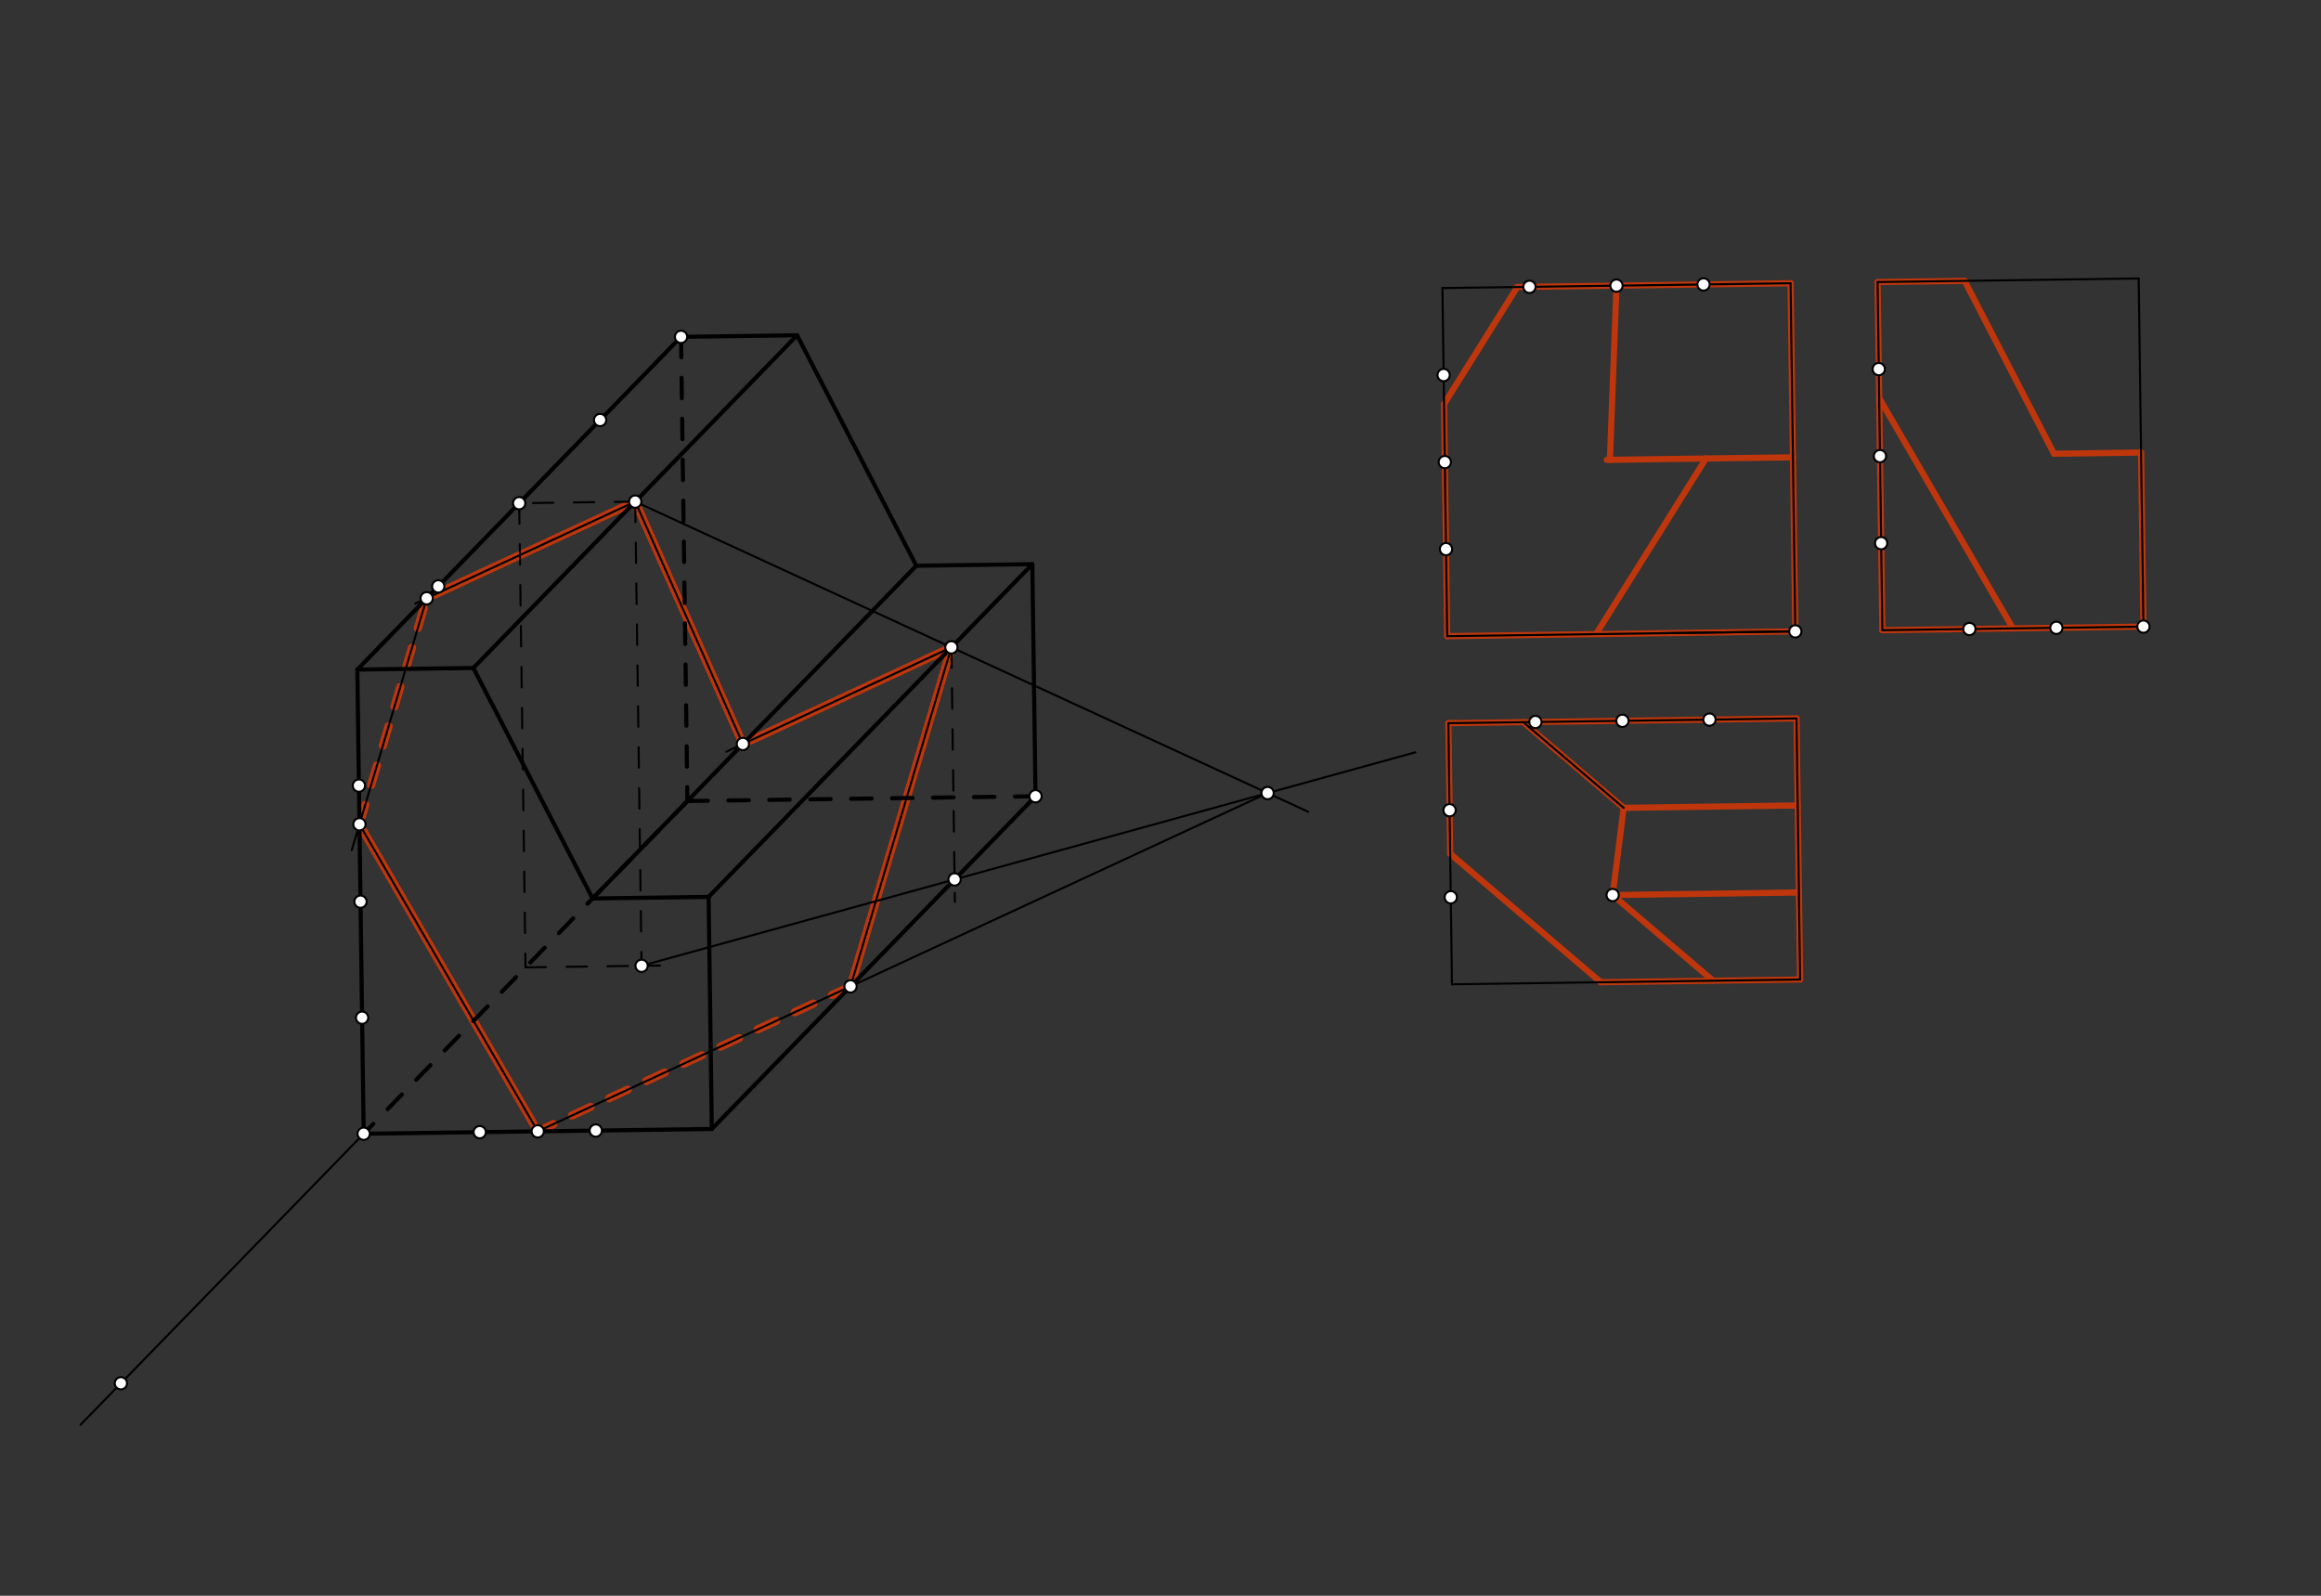 <svg xmlns="http://www.w3.org/2000/svg" class="svg--1it" height="100%" preserveAspectRatio="xMidYMid meet" viewBox="0 0 1133.858 779.528" width="100%"><rect x="0" y="0" width="1133.858" height="779.528" fill="#333333" stroke="none"/><defs><marker id="marker-arrow" markerHeight="16" markerUnits="userSpaceOnUse" markerWidth="24" orient="auto-start-reverse" refX="24" refY="4" viewBox="0 0 24 8"><path d="M 0 0 L 24 4 L 0 8 z" stroke="inherit"></path></marker></defs><g class="aux-layer--1FB"><g class="element--2qn"><line stroke="#BF360C" stroke-dasharray="none" stroke-linecap="round" stroke-width="4" x1="208.45" x2="310.321" y1="292.251" y2="245.037"></line></g><g class="element--2qn"><line stroke="#BF360C" stroke-dasharray="none" stroke-linecap="round" stroke-width="4" x1="310.321" x2="362.913" y1="245.037" y2="363.44"></line></g><g class="element--2qn"><line stroke="#BF360C" stroke-dasharray="none" stroke-linecap="round" stroke-width="4" x1="362.913" x2="464.784" y1="363.44" y2="316.226"></line></g><g class="element--2qn"><line stroke="#BF360C" stroke-dasharray="none" stroke-linecap="round" stroke-width="4" x1="464.784" x2="415.506" y1="316.226" y2="481.844"></line></g><g class="element--2qn"><line stroke="#BF360C" stroke-dasharray="10" stroke-linecap="round" stroke-width="4" x1="415.506" x2="262.7" y1="481.844" y2="552.666"></line></g><g class="element--2qn"><line stroke="#BF360C" stroke-dasharray="none" stroke-linecap="round" stroke-width="4" x1="262.7" x2="175.598" y1="552.666" y2="402.663"></line></g><g class="element--2qn"><line stroke="#BF360C" stroke-dasharray="10" stroke-linecap="round" stroke-width="4" x1="175.598" x2="208.45" y1="402.663" y2="292.251"></line></g><g class="element--2qn"><line stroke="#BF360C" stroke-dasharray="none" stroke-linecap="round" stroke-width="3" x1="708.447" x2="707.574" y1="417.049" y2="353.275"></line></g><g class="element--2qn"><line stroke="#BF360C" stroke-dasharray="none" stroke-linecap="round" stroke-width="3" x1="707.574" x2="877.636" y1="353.275" y2="350.946"></line></g><g class="element--2qn"><line stroke="#BF360C" stroke-dasharray="none" stroke-linecap="round" stroke-width="3" x1="877.636" x2="879.384" y1="350.946" y2="478.493"></line></g><g class="element--2qn"><line stroke="#BF360C" stroke-dasharray="none" stroke-linecap="round" stroke-width="3" x1="879.384" x2="782.022" y1="478.493" y2="479.827"></line></g><g class="element--2qn"><line stroke="#BF360C" stroke-dasharray="none" stroke-linecap="round" stroke-width="3" x1="782.022" x2="708.447" y1="479.827" y2="417.049"></line></g><g class="element--2qn"><line stroke="#BF360C" stroke-dasharray="none" stroke-linecap="round" stroke-width="3" x1="878.219" x2="793.187" y1="393.462" y2="394.626"></line></g><g class="element--2qn"><line stroke="#BF360C" stroke-dasharray="none" stroke-linecap="round" stroke-width="3" x1="793.187" x2="744.137" y1="394.626" y2="352.774"></line></g><g class="element--2qn"><line stroke="#BF360C" stroke-dasharray="none" stroke-linecap="round" stroke-width="3" x1="793.187" x2="787.818" y1="394.626" y2="437.224"></line></g><g class="element--2qn"><line stroke="#BF360C" stroke-dasharray="none" stroke-linecap="round" stroke-width="3" x1="787.818" x2="836.867" y1="437.224" y2="479.076"></line></g><g class="element--2qn"><line stroke="#BF360C" stroke-dasharray="none" stroke-linecap="round" stroke-width="3" x1="741.226" x2="874.724" y1="140.197" y2="138.368"></line></g><g class="element--2qn"><line stroke="#BF360C" stroke-dasharray="none" stroke-linecap="round" stroke-width="3" x1="874.724" x2="877.054" y1="138.368" y2="308.431"></line></g><g class="element--2qn"><line stroke="#BF360C" stroke-dasharray="none" stroke-linecap="round" stroke-width="3" x1="877.054" x2="706.991" y1="308.431" y2="310.76"></line></g><g class="element--2qn"><line stroke="#BF360C" stroke-dasharray="none" stroke-linecap="round" stroke-width="3" x1="875.889" x2="833.373" y1="223.4" y2="223.982"></line></g><g class="element--2qn"><line stroke="#BF360C" stroke-dasharray="none" stroke-linecap="round" stroke-width="3" x1="833.373" x2="779.693" y1="223.982" y2="309.764"></line></g><g class="element--2qn"><line stroke="#BF360C" stroke-dasharray="none" stroke-linecap="round" stroke-width="3" x1="833.373" x2="784.906" y1="223.982" y2="224.646"></line></g><g class="element--2qn"><line stroke="#BF360C" stroke-dasharray="none" stroke-linecap="round" stroke-width="3" x1="786.471" x2="789.693" y1="224.624" y2="139.533"></line></g><g class="element--2qn"><line stroke="#BF360C" stroke-dasharray="none" stroke-linecap="round" stroke-width="3" x1="705.438" x2="706.991" y1="197.386" y2="310.76"></line></g><g class="element--2qn"><line stroke="#BF360C" stroke-dasharray="none" stroke-linecap="round" stroke-width="3" x1="705.438" x2="741.226" y1="197.386" y2="140.197"></line></g><g class="element--2qn"><line stroke="#BF360C" stroke-dasharray="none" stroke-linecap="round" stroke-width="3" x1="917.24" x2="959.756" y1="137.785" y2="137.203"></line></g><g class="element--2qn"><line stroke="#BF360C" stroke-dasharray="none" stroke-linecap="round" stroke-width="3" x1="959.756" x2="1003.436" y1="137.203" y2="221.653"></line></g><g class="element--2qn"><line stroke="#BF360C" stroke-dasharray="none" stroke-linecap="round" stroke-width="3" x1="1003.436" x2="1045.952" y1="221.653" y2="221.071"></line></g><g class="element--2qn"><line stroke="#BF360C" stroke-dasharray="none" stroke-linecap="round" stroke-width="3" x1="1045.952" x2="1047.117" y1="221.071" y2="306.101"></line></g><g class="element--2qn"><line stroke="#BF360C" stroke-dasharray="none" stroke-linecap="round" stroke-width="3" x1="1047.117" x2="919.57" y1="306.101" y2="307.847"></line></g><g class="element--2qn"><line stroke="#BF360C" stroke-dasharray="none" stroke-linecap="round" stroke-width="3" x1="919.57" x2="917.24" y1="307.847" y2="137.785"></line></g><g class="element--2qn"><line stroke="#BF360C" stroke-dasharray="none" stroke-linecap="round" stroke-width="3" x1="983.343" x2="918.017" y1="306.974" y2="194.474"></line></g><g class="element--2qn"><line stroke="#BF360C" stroke-dasharray="none" stroke-linecap="round" stroke-width="3" x1="787.818" x2="878.801" y1="437.224" y2="435.978"></line></g></g><g class="main-layer--3Vd"><g class="element--2qn"><line stroke="#000000" stroke-dasharray="10" stroke-linecap="round" stroke-width="2" x1="332.703" x2="335.809" y1="164.547" y2="391.297"></line></g><g class="element--2qn"><line stroke="#000000" stroke-dasharray="10" stroke-linecap="round" stroke-width="2" x1="335.809" x2="505.872" y1="391.297" y2="388.968"></line></g><g class="element--2qn"><line stroke="#000000" stroke-dasharray="10" stroke-linecap="round" stroke-width="2" x1="335.809" x2="177.669" y1="391.297" y2="553.83"></line></g><g class="element--2qn"><line stroke="#000000" stroke-dasharray="none" stroke-linecap="round" stroke-width="2" x1="177.669" x2="174.563" y1="553.83" y2="327.08"></line></g><g class="element--2qn"><line stroke="#000000" stroke-dasharray="none" stroke-linecap="round" stroke-width="2" x1="177.669" x2="347.732" y1="553.83" y2="551.501"></line></g><g class="element--2qn"><line stroke="#000000" stroke-dasharray="none" stroke-linecap="round" stroke-width="2" x1="332.703" x2="174.563" y1="164.547" y2="327.08"></line></g><g class="element--2qn"><line stroke="#000000" stroke-dasharray="none" stroke-linecap="round" stroke-width="2" x1="505.872" x2="347.732" y1="388.968" y2="551.501"></line></g><g class="element--2qn"><line stroke="#000000" stroke-dasharray="none" stroke-linecap="round" stroke-width="2" x1="347.732" x2="346.179" y1="551.501" y2="438.126"></line></g><g class="element--2qn"><line stroke="#000000" stroke-dasharray="none" stroke-linecap="round" stroke-width="2" x1="174.563" x2="231.25" y1="327.08" y2="326.303"></line></g><g class="element--2qn"><line stroke="#000000" stroke-dasharray="none" stroke-linecap="round" stroke-width="2" x1="346.179" x2="289.491" y1="438.126" y2="438.902"></line></g><g class="element--2qn"><line stroke="#000000" stroke-dasharray="none" stroke-linecap="round" stroke-width="2" x1="231.25" x2="289.491" y1="326.303" y2="438.902"></line></g><g class="element--2qn"><line stroke="#000000" stroke-dasharray="none" stroke-linecap="round" stroke-width="2" x1="332.703" x2="389.391" y1="164.547" y2="163.77"></line></g><g class="element--2qn"><line stroke="#000000" stroke-dasharray="none" stroke-linecap="round" stroke-width="2" x1="505.872" x2="504.319" y1="388.968" y2="275.592"></line></g><g class="element--2qn"><line stroke="#000000" stroke-dasharray="none" stroke-linecap="round" stroke-width="2" x1="504.319" x2="447.631" y1="275.592" y2="276.369"></line></g><g class="element--2qn"><line stroke="#000000" stroke-dasharray="none" stroke-linecap="round" stroke-width="2" x1="389.391" x2="447.631" y1="163.77" y2="276.369"></line></g><g class="element--2qn"><line stroke="#000000" stroke-dasharray="none" stroke-linecap="round" stroke-width="2" x1="389.391" x2="231.25" y1="163.77" y2="326.303"></line></g><g class="element--2qn"><line stroke="#000000" stroke-dasharray="none" stroke-linecap="round" stroke-width="2" x1="447.631" x2="289.491" y1="276.369" y2="438.902"></line></g><g class="element--2qn"><line stroke="#000000" stroke-dasharray="none" stroke-linecap="round" stroke-width="2" x1="504.319" x2="346.179" y1="275.592" y2="438.126"></line></g><g class="element--2qn"><line stroke="#000000" stroke-dasharray="none" stroke-linecap="round" stroke-width="1" x1="374.348" x2="346.179" y1="409.174" y2="438.126"></line></g><g class="element--2qn"><line stroke="#000000" stroke-dasharray="none" stroke-linecap="round" stroke-width="1" x1="704.662" x2="874.724" y1="140.697" y2="138.368"></line></g><g class="element--2qn"><line stroke="#000000" stroke-dasharray="none" stroke-linecap="round" stroke-width="1" x1="874.724" x2="877.054" y1="138.368" y2="308.431"></line></g><g class="element--2qn"><line stroke="#000000" stroke-dasharray="none" stroke-linecap="round" stroke-width="1" x1="877.054" x2="706.991" y1="308.431" y2="310.76"></line></g><g class="element--2qn"><line stroke="#000000" stroke-dasharray="none" stroke-linecap="round" stroke-width="1" x1="706.991" x2="704.662" y1="310.76" y2="140.697"></line></g><g class="element--2qn"><line stroke="#000000" stroke-dasharray="none" stroke-linecap="round" stroke-width="1" x1="917.24" x2="1044.787" y1="137.785" y2="136.038"></line></g><g class="element--2qn"><line stroke="#000000" stroke-dasharray="none" stroke-linecap="round" stroke-width="1" x1="1044.787" x2="1047.117" y1="136.038" y2="306.101"></line></g><g class="element--2qn"><line stroke="#000000" stroke-dasharray="none" stroke-linecap="round" stroke-width="1" x1="1047.117" x2="919.57" y1="306.101" y2="307.847"></line></g><g class="element--2qn"><line stroke="#000000" stroke-dasharray="none" stroke-linecap="round" stroke-width="1" x1="919.57" x2="917.24" y1="307.847" y2="137.785"></line></g><g class="element--2qn"><line stroke="#000000" stroke-dasharray="none" stroke-linecap="round" stroke-width="1" x1="812.532" x2="877.054" y1="309.314" y2="308.431"></line></g><g class="element--2qn"><line stroke="#000000" stroke-dasharray="none" stroke-linecap="round" stroke-width="1" x1="707.574" x2="877.636" y1="353.275" y2="350.946"></line></g><g class="element--2qn"><line stroke="#000000" stroke-dasharray="none" stroke-linecap="round" stroke-width="1" x1="877.636" x2="879.384" y1="350.946" y2="478.493"></line></g><g class="element--2qn"><line stroke="#000000" stroke-dasharray="none" stroke-linecap="round" stroke-width="1" x1="879.384" x2="709.321" y1="478.493" y2="480.822"></line></g><g class="element--2qn"><line stroke="#000000" stroke-dasharray="none" stroke-linecap="round" stroke-width="1" x1="709.321" x2="707.574" y1="480.822" y2="353.275"></line></g><g class="element--2qn"><line stroke="#000000" stroke-dasharray="10" stroke-linecap="round" stroke-width="1" x1="464.784" x2="466.487" y1="316.226" y2="440.56"></line></g><g class="element--2qn"><line stroke="#000000" stroke-dasharray="none" stroke-linecap="round" stroke-width="1" x1="177.669" x2="39.378" y1="553.83" y2="695.963"></line></g><g class="element--2qn"><line stroke="#000000" stroke-dasharray="10" stroke-linecap="round" stroke-width="1" x1="310.321" x2="253.633" y1="245.037" y2="245.813"></line></g><g class="element--2qn"><line stroke="#000000" stroke-dasharray="10" stroke-linecap="round" stroke-width="1" x1="253.633" x2="256.739" y1="245.813" y2="472.564"></line></g><g class="element--2qn"><line stroke="#000000" stroke-dasharray="10" stroke-linecap="round" stroke-width="1" x1="256.739" x2="322.437" y1="472.564" y2="471.664"></line></g><g class="element--2qn"><line stroke="#000000" stroke-dasharray="10" stroke-linecap="round" stroke-width="1" x1="310.321" x2="313.561" y1="245.037" y2="481.613"></line></g><g class="element--2qn"><line stroke="#000000" stroke-dasharray="none" stroke-linecap="round" stroke-width="1" x1="313.427" x2="466.337" y1="471.787" y2="429.601"></line></g><g class="element--2qn"><line stroke="#000000" stroke-dasharray="none" stroke-linecap="round" stroke-width="1" x1="466.337" x2="691.443" y1="429.601" y2="367.497"></line></g><g class="element--2qn"><line stroke="#000000" stroke-dasharray="none" stroke-linecap="round" stroke-width="1" x1="310.321" x2="464.784" y1="245.037" y2="316.226"></line></g><g class="element--2qn"><line stroke="#000000" stroke-dasharray="none" stroke-linecap="round" stroke-width="1" x1="464.784" x2="639.101" y1="316.226" y2="396.565"></line></g><g class="element--2qn"><line stroke="#000000" stroke-dasharray="none" stroke-linecap="round" stroke-width="1" x1="619.247" x2="262.7" y1="387.415" y2="552.666"></line></g><g class="element--2qn"><line stroke="#000000" stroke-dasharray="none" stroke-linecap="round" stroke-width="1" x1="464.784" x2="415.506" y1="316.226" y2="481.844"></line></g><g class="element--2qn"><line stroke="#000000" stroke-dasharray="none" stroke-linecap="round" stroke-width="1" x1="310.321" x2="202.868" y1="245.037" y2="294.839"></line></g><g class="element--2qn"><line stroke="#000000" stroke-dasharray="none" stroke-linecap="round" stroke-width="1" x1="464.784" x2="354.802" y1="316.226" y2="367.2"></line></g><g class="element--2qn"><line stroke="#000000" stroke-dasharray="none" stroke-linecap="round" stroke-width="1" x1="310.321" x2="362.913" y1="245.037" y2="363.44"></line></g><g class="element--2qn"><line stroke="#000000" stroke-dasharray="none" stroke-linecap="round" stroke-width="1" x1="208.45" x2="171.837" y1="292.251" y2="415.304"></line></g><g class="element--2qn"><line stroke="#000000" stroke-dasharray="none" stroke-linecap="round" stroke-width="1" x1="175.598" x2="262.7" y1="402.663" y2="552.666"></line></g><g class="element--2qn"><line stroke="#000000" stroke-dasharray="none" stroke-linecap="round" stroke-width="1" x1="793.187" x2="744.137" y1="394.626" y2="352.774"></line></g><g class="element--2qn"><circle cx="332.703" cy="164.547" r="3" stroke="#000000" stroke-width="1" fill="#ffffff"></circle>}</g><g class="element--2qn"><circle cx="177.669" cy="553.83" r="3" stroke="#000000" stroke-width="1" fill="#ffffff"></circle>}</g><g class="element--2qn"><circle cx="505.872" cy="388.968" r="3" stroke="#000000" stroke-width="1" fill="#ffffff"></circle>}</g><g class="element--2qn"><circle cx="310.321" cy="245.037" r="3" stroke="#000000" stroke-width="1" fill="#ffffff"></circle>}</g><g class="element--2qn"><circle cx="253.633" cy="245.813" r="3" stroke="#000000" stroke-width="1" fill="#ffffff"></circle>}</g><g class="element--2qn"><circle cx="214.098" cy="286.447" r="3" stroke="#000000" stroke-width="1" fill="#ffffff"></circle>}</g><g class="element--2qn"><circle cx="293.168" cy="205.18" r="3" stroke="#000000" stroke-width="1" fill="#ffffff"></circle>}</g><g class="element--2qn"><circle cx="175.339" cy="383.768" r="3" stroke="#000000" stroke-width="1" fill="#ffffff"></circle>}</g><g class="element--2qn"><circle cx="176.116" cy="440.455" r="3" stroke="#000000" stroke-width="1" fill="#ffffff"></circle>}</g><g class="element--2qn"><circle cx="176.892" cy="497.143" r="3" stroke="#000000" stroke-width="1" fill="#ffffff"></circle>}</g><g class="element--2qn"><circle cx="464.784" cy="316.226" r="3" stroke="#000000" stroke-width="1" fill="#ffffff"></circle>}</g><g class="element--2qn"><circle cx="262.7" cy="552.666" r="3" stroke="#000000" stroke-width="1" fill="#ffffff"></circle>}</g><g class="element--2qn"><circle cx="234.357" cy="553.054" r="3" stroke="#000000" stroke-width="1" fill="#ffffff"></circle>}</g><g class="element--2qn"><circle cx="291.044" cy="552.277" r="3" stroke="#000000" stroke-width="1" fill="#ffffff"></circle>}</g><g class="element--2qn"><circle cx="877.054" cy="308.431" r="3" stroke="#000000" stroke-width="1" fill="#ffffff"></circle>}</g><g class="element--2qn"><circle cx="832.209" cy="138.95" r="3" stroke="#000000" stroke-width="1" fill="#ffffff"></circle>}</g><g class="element--2qn"><circle cx="789.693" cy="139.533" r="3" stroke="#000000" stroke-width="1" fill="#ffffff"></circle>}</g><g class="element--2qn"><circle cx="747.177" cy="140.115" r="3" stroke="#000000" stroke-width="1" fill="#ffffff"></circle>}</g><g class="element--2qn"><circle cx="706.409" cy="268.244" r="3" stroke="#000000" stroke-width="1" fill="#ffffff"></circle>}</g><g class="element--2qn"><circle cx="705.826" cy="225.729" r="3" stroke="#000000" stroke-width="1" fill="#ffffff"></circle>}</g><g class="element--2qn"><circle cx="705.244" cy="183.213" r="3" stroke="#000000" stroke-width="1" fill="#ffffff"></circle>}</g><g class="element--2qn"><circle cx="1047.117" cy="306.101" r="3" stroke="#000000" stroke-width="1" fill="#ffffff"></circle>}</g><g class="element--2qn"><circle cx="1004.601" cy="306.683" r="3" stroke="#000000" stroke-width="1" fill="#ffffff"></circle>}</g><g class="element--2qn"><circle cx="962.085" cy="307.265" r="3" stroke="#000000" stroke-width="1" fill="#ffffff"></circle>}</g><g class="element--2qn"><circle cx="917.823" cy="180.301" r="3" stroke="#000000" stroke-width="1" fill="#ffffff"></circle>}</g><g class="element--2qn"><circle cx="918.405" cy="222.817" r="3" stroke="#000000" stroke-width="1" fill="#ffffff"></circle>}</g><g class="element--2qn"><circle cx="918.987" cy="265.332" r="3" stroke="#000000" stroke-width="1" fill="#ffffff"></circle>}</g><g class="element--2qn"><circle cx="750.089" cy="352.693" r="3" stroke="#000000" stroke-width="1" fill="#ffffff"></circle>}</g><g class="element--2qn"><circle cx="792.605" cy="352.111" r="3" stroke="#000000" stroke-width="1" fill="#ffffff"></circle>}</g><g class="element--2qn"><circle cx="835.121" cy="351.528" r="3" stroke="#000000" stroke-width="1" fill="#ffffff"></circle>}</g><g class="element--2qn"><circle cx="708.156" cy="395.791" r="3" stroke="#000000" stroke-width="1" fill="#ffffff"></circle>}</g><g class="element--2qn"><circle cx="708.738" cy="438.307" r="3" stroke="#000000" stroke-width="1" fill="#ffffff"></circle>}</g><g class="element--2qn"><circle cx="466.337" cy="429.601" r="3" stroke="#000000" stroke-width="1" fill="#ffffff"></circle>}</g><g class="element--2qn"><circle cx="59.064" cy="675.73" r="3" stroke="#000000" stroke-width="1" fill="#ffffff"></circle>}</g><g class="element--2qn"><circle cx="313.427" cy="471.787" r="3" stroke="#000000" stroke-width="1" fill="#ffffff"></circle>}</g><g class="element--2qn"><circle cx="619.247" cy="387.415" r="3" stroke="#000000" stroke-width="1" fill="#ffffff"></circle>}</g><g class="element--2qn"><circle cx="415.506" cy="481.844" r="3" stroke="#000000" stroke-width="1" fill="#ffffff"></circle>}</g><g class="element--2qn"><circle cx="208.45" cy="292.251" r="3" stroke="#000000" stroke-width="1" fill="#ffffff"></circle>}</g><g class="element--2qn"><circle cx="362.913" cy="363.44" r="3" stroke="#000000" stroke-width="1" fill="#ffffff"></circle>}</g><g class="element--2qn"><circle cx="175.598" cy="402.663" r="3" stroke="#000000" stroke-width="1" fill="#ffffff"></circle>}</g><g class="element--2qn"><circle cx="787.818" cy="437.224" r="3" stroke="#000000" stroke-width="1" fill="#ffffff"></circle>}</g></g><g class="snaps-layer--2PT"></g><g class="temp-layer--rAP"></g></svg>